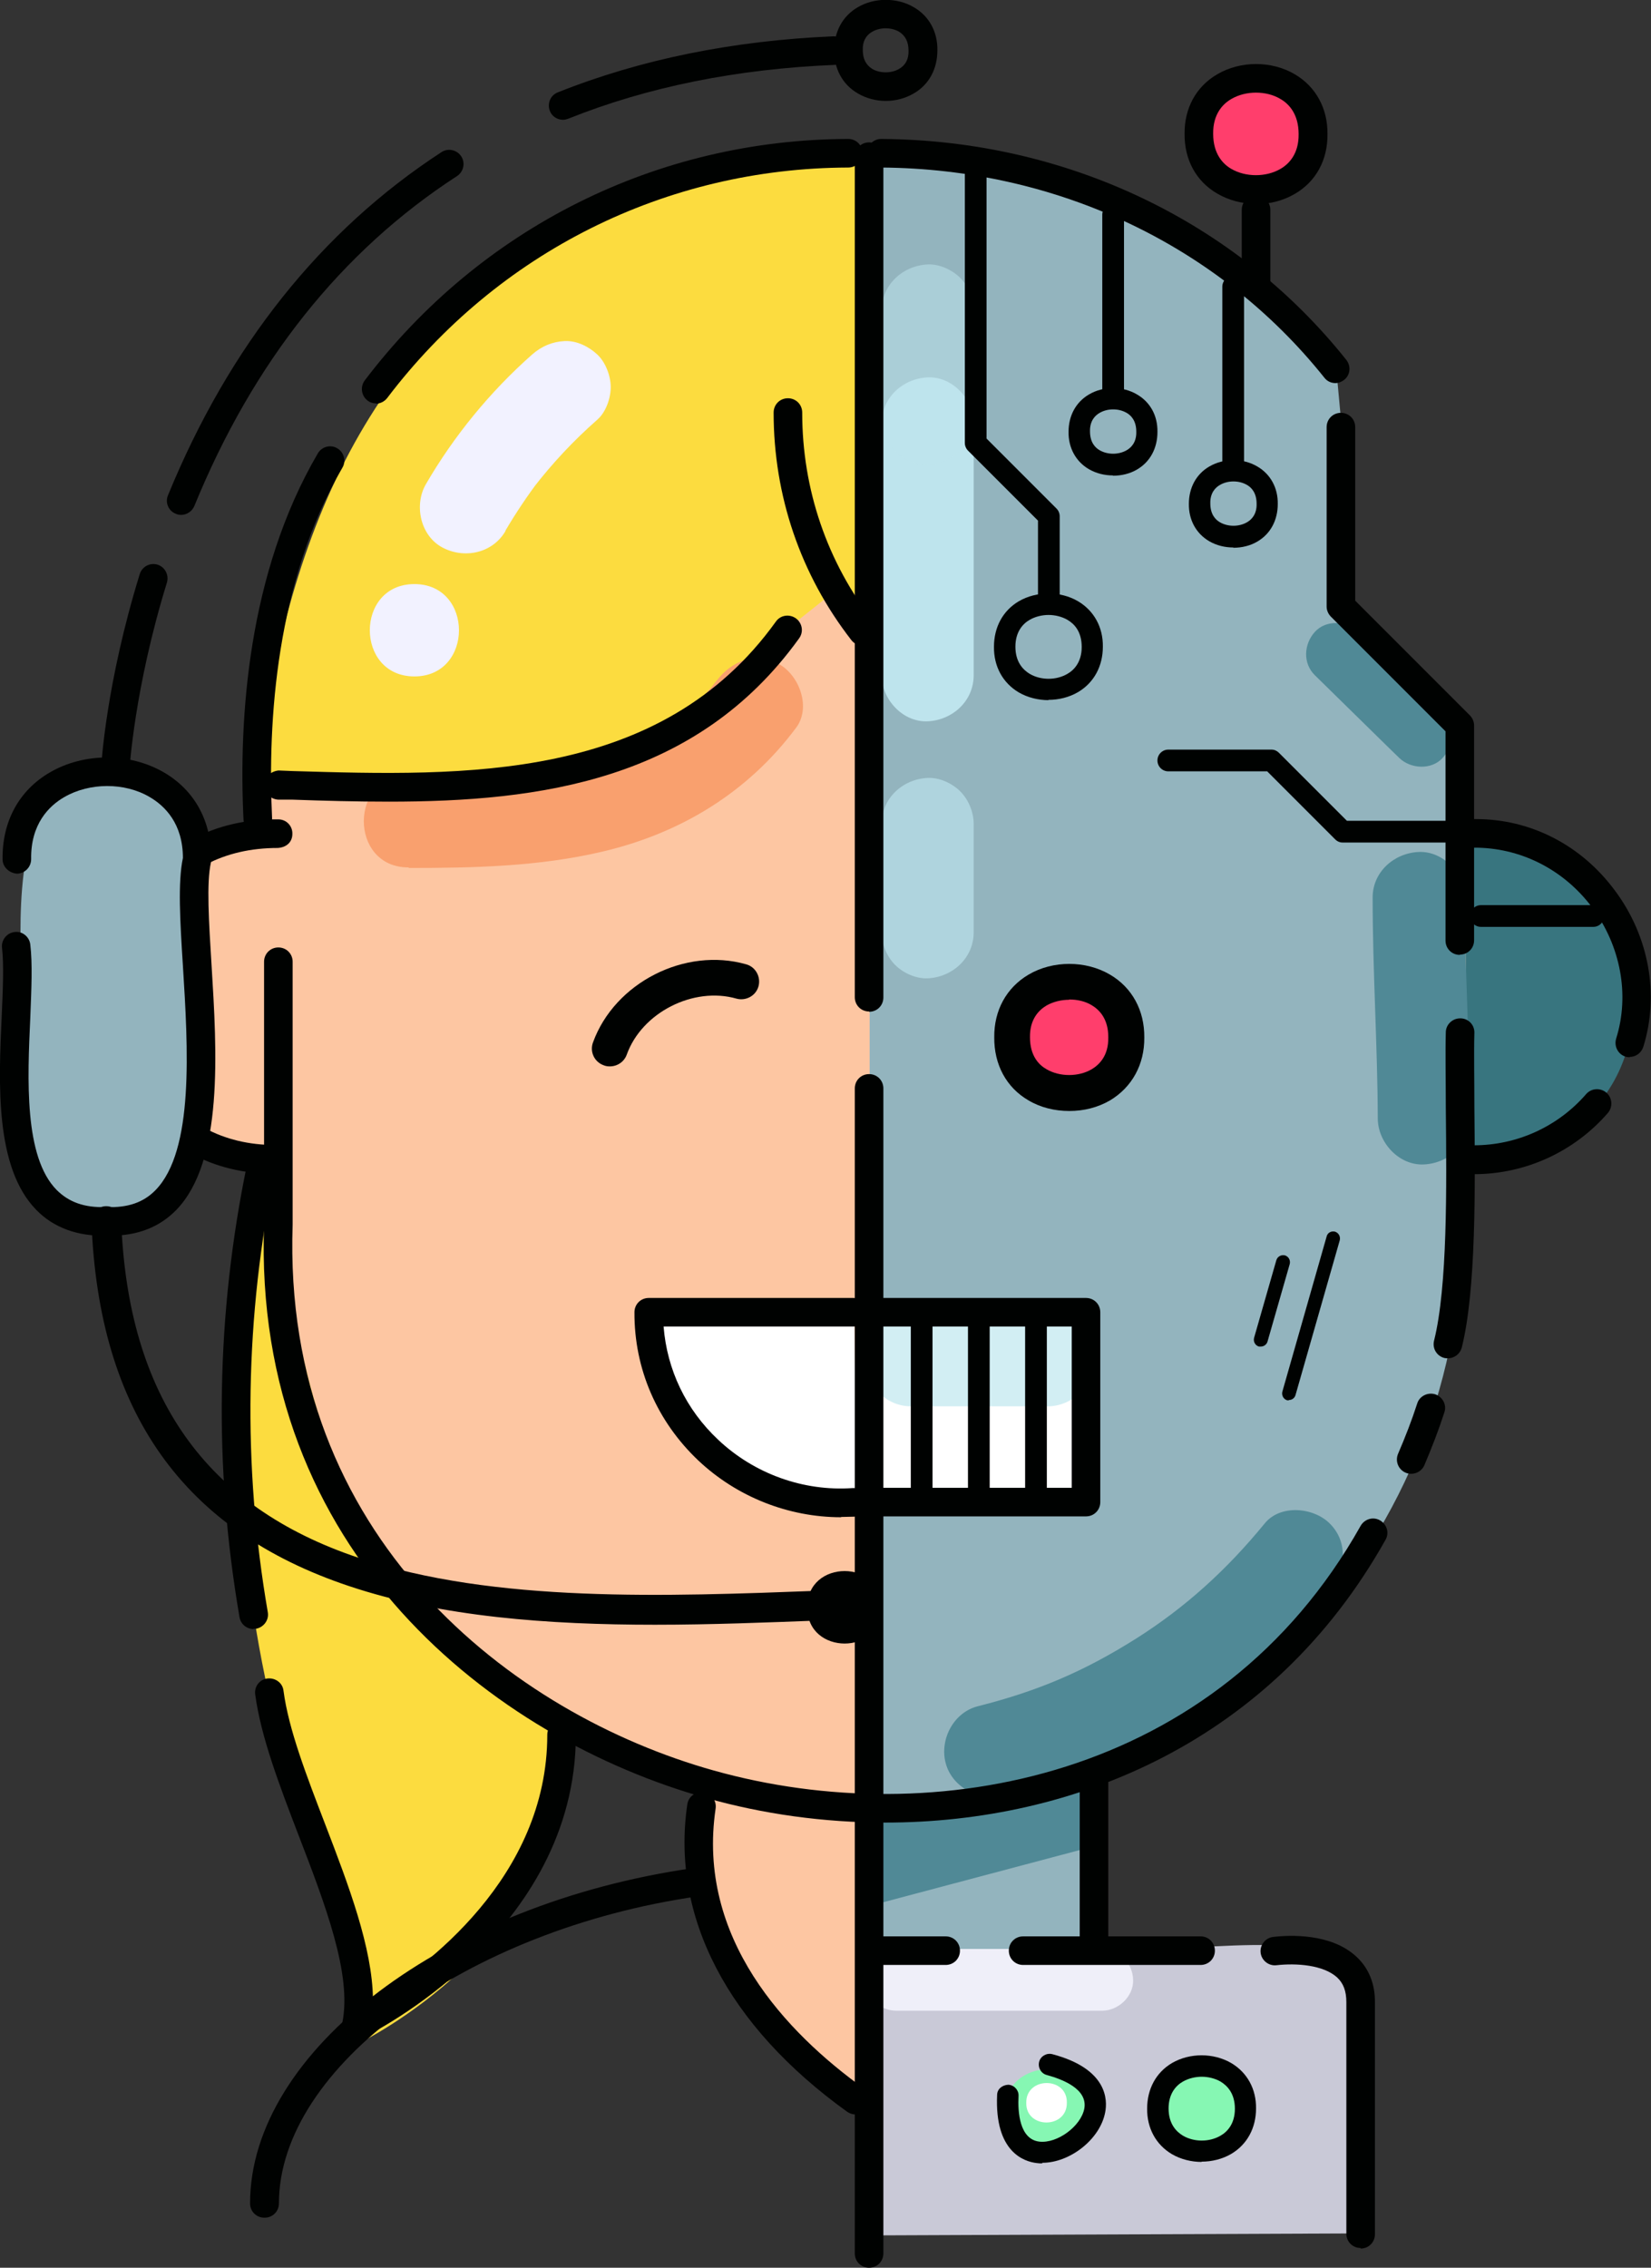 <?xml version="1.0" encoding="UTF-8"?>
<svg id="Layer_2" data-name="Layer 2" xmlns="http://www.w3.org/2000/svg" viewBox="0 0 57.77 79.32">
  <rect x="0" y="0" width="57.77" height="79.32" fill="#333333" stroke="none"/>
  <defs>
    <style>
      .cls-1 {
        fill: #f2f2ff;
      }

      .cls-2 {
        fill: #f9a06e;
      }

      .cls-3 {
        fill: #000201;
      }

      .cls-4 {
        fill: #fdc6a2;
      }

      .cls-5 {
        fill: #fcdc3f;
      }

      .cls-6 {
        fill: #fff;
      }

      .cls-7 {
        fill: #ff3e6c;
      }

      .cls-8 {
        fill: #efeff9;
      }

      .cls-9, .cls-10, .cls-11 {
        fill: #bee4ed;
      }

      .cls-12 {
        fill: #c9c9d7;
      }

      .cls-13 {
        fill: #d2eef3;
      }

      .cls-14 {
        fill: #93b4be;
      }

      .cls-15 {
        fill: #86f7b3;
      }

      .cls-16 {
        fill: #38757f;
      }

      .cls-17 {
        fill: #508996;
      }

      .cls-10 {
        opacity: .54;
      }

      .cls-11 {
        opacity: .66;
      }
    </style>
  </defs>
  <g id="Layer_3" data-name="Layer 3">
    <g>
      <path class="cls-12" d="M30.5,68.22c17.78,.95,17.48-4.27,17.11,9.9l-17.25,.07,.14-9.97Z"/>
      <rect class="cls-14" x="30.25" y="60.1" width="8.1" height="8.11"/>
      <polygon class="cls-17" points="38.35 64.56 30.25 66.71 30.25 60.1 38.35 60.1 38.35 64.56"/>
      <path class="cls-7" d="M45.94,4.69c.04,2.59-4.04,2.59-4,0-.04-2.59,4.04-2.59,4,0Z"/>
      <path class="cls-5" d="M9.24,41.44c-1.28,6.09-1.12,12.38,.29,18.39,.47,3.48,3.66,8.54,3.04,11.63,0,0,7.18-3.46,7.18-10.15"/>
      <path class="cls-5" d="M50.63,30.78l-.2,11.44-41.58,.69c-1.08-17.81,.08-36.68,22.72-37.84"/>
      <path class="cls-16" d="M51.57,40.56c8.65-.48,6.64-12.97-1.75-11.4"/>
      <path class="cls-4" d="M9.74,29.16c-7.4-.11-7.39,11.51,0,11.4"/>
      <path class="cls-4" d="M51.08,27.17c.7,16.63,1.09,35.06-20.67,36.33-21.55-1.08-21.33-19.83-21-36.3l11.64-.04,7.94-6.31c4.8,7.3,14.64,6.14,22.09,6.31Z"/>
      <path class="cls-4" d="M30.46,63.46c.05,2.93,.55,6.86-.53,9.99-3.35-2.41-6.14-6.32-5.5-10.67"/>
      <path class="cls-3" d="M9.25,77.57c-.28,0-.5-.22-.5-.5,0-5.33,6.82-10.49,15.52-11.73,.27-.04,.53,.15,.57,.42s-.15,.53-.42,.57c-8.08,1.16-14.66,5.98-14.66,10.74,0,.28-.22,.5-.5,.5Z"/>
      <path class="cls-3" d="M19.7,4.19c-.2,0-.39-.12-.46-.31-.1-.26,.02-.55,.28-.65,2.88-1.15,6.12-1.81,9.64-1.96,.3,0,.51,.2,.52,.48,.01,.28-.2,.51-.48,.52-3.41,.14-6.54,.77-9.31,1.88-.06,.02-.12,.04-.19,.04Z"/>
      <path class="cls-3" d="M6.34,18.01c-.06,0-.13-.01-.19-.04-.26-.1-.38-.4-.27-.65,2.14-5.22,5.36-9.26,9.57-12,.23-.15,.54-.08,.69,.15,.15,.23,.08,.54-.15,.69-4.04,2.62-7.13,6.5-9.19,11.54-.08,.19-.27,.31-.46,.31Z"/>
      <path class="cls-3" d="M4.04,27.41s-.02,0-.03,0c-.28-.01-.49-.25-.47-.53,0-.12,.17-2.98,1.35-6.8,.08-.26,.36-.41,.62-.33,.26,.08,.41,.36,.33,.63-1.14,3.69-1.31,6.53-1.31,6.56-.01,.27-.23,.47-.5,.47Z"/>
      <path class="cls-3" d="M13.16,14.11c-.11,0-.21-.03-.3-.1-.22-.17-.26-.48-.1-.7,4.06-5.35,10.23-8.43,16.92-8.45h0c.28,0,.5,.22,.5,.5s-.22,.5-.5,.5c-6.38,.02-12.26,2.96-16.13,8.06-.1,.13-.25,.2-.4,.2Z"/>
      <path class="cls-3" d="M9.02,29.14c-.27,0-.49-.21-.5-.48-.17-3.53,.15-8.61,2.6-12.8,.14-.24,.45-.32,.68-.18,.24,.14,.32,.45,.18,.68-2.32,3.98-2.62,8.86-2.46,12.25,.01,.28-.2,.51-.48,.52,0,0-.02,0-.02,0Z"/>
      <path class="cls-3" d="M9.63,41.06c-2.21,0-4-.99-5.05-2.79-1.19-2.04-1.19-4.78,0-6.82,1.07-1.83,2.91-2.82,5.16-2.79,.28,0,.5,.23,.49,.51,0,.28-.2,.47-.51,.49-1.89,0-3.4,.79-4.28,2.29-1.02,1.74-1.01,4.08,0,5.81,.86,1.48,2.35,2.29,4.19,2.29,.03,0,.07,0,.1,0,.27,0,.5,.22,.5,.49,0,.28-.22,.5-.49,.51-.04,0-.07,0-.11,0Z"/>
      <path class="cls-3" d="M57.03,36.98s-.1,0-.15-.02c-.26-.08-.41-.36-.33-.63,.48-1.53,.16-3.24-.84-4.59-1.01-1.35-2.54-2.1-4.14-2.09-.25,.02-.5-.22-.51-.49,0-.28,.22-.5,.49-.51,.03,0,.07,0,.1,0,1.9,0,3.67,.9,4.85,2.49,1.2,1.6,1.57,3.65,1,5.48-.07,.21-.26,.35-.48,.35Z"/>
      <path class="cls-3" d="M51.57,41.06c-.28,0-.5-.22-.5-.5s.22-.5,.5-.5c1.51,0,2.94-.65,3.93-1.79,.18-.21,.5-.23,.71-.05,.21,.18,.23,.5,.05,.71-1.18,1.36-2.89,2.14-4.68,2.14Z"/>
      <path class="cls-3" d="M30.99,3.53c-.34,0-.68-.09-.97-.26-.54-.31-.84-.87-.83-1.52,0-.64,.29-1.19,.83-1.5,.58-.34,1.37-.34,1.95,0,.54,.31,.84,.86,.83,1.51,0,.65-.29,1.2-.83,1.51-.29,.17-.63,.26-.97,.26Zm0-2.54c-.17,0-.33,.04-.47,.12-.23,.13-.34,.35-.33,.64,0,.31,.11,.52,.33,.66,.27,.16,.67,.16,.94,0,.23-.13,.34-.35,.33-.64h0c0-.31-.11-.52-.33-.66-.14-.08-.3-.12-.47-.12Z"/>
      <path class="cls-3" d="M30.86,56.22c.02,1.69-2.63,1.69-2.61,0-.02-1.69,2.63-1.69,2.61,0Z"/>
      <path class="cls-6" d="M30.01,52.87c-3.89,.3-7.32-2.71-7.3-6.65l7.18-.19,.12,6.84Z"/>
      <path class="cls-3" d="M21.33,37.3c-.07,0-.14-.01-.21-.04-.33-.12-.49-.48-.37-.8,.76-2.09,3.22-3.34,5.36-2.73,.33,.09,.52,.44,.43,.77-.09,.33-.44,.52-.77,.43-1.5-.43-3.31,.48-3.84,1.96-.09,.25-.33,.41-.59,.41Z"/>
      <path class="cls-3" d="M29.94,73.96c-.1,0-.2-.03-.29-.09-4.19-3.01-6.18-6.83-5.6-10.76,.04-.27,.29-.46,.57-.42,.27,.04,.46,.29,.42,.57-.67,4.53,2.46,7.83,5.2,9.8,.22,.16,.28,.47,.11,.7-.1,.14-.25,.21-.41,.21Z"/>
      <g>
        <path class="cls-3" d="M12.47,71.33c-.11,0-.22-.04-.31-.1-.15-.12-.22-.31-.18-.49,.34-1.68-.61-4.15-1.53-6.54-.68-1.77-1.32-3.45-1.52-4.93-.04-.27,.15-.53,.43-.56,.27-.03,.53,.15,.56,.43,.18,1.36,.81,2.98,1.47,4.7,.81,2.11,1.64,4.29,1.66,6.09,1.82-1.11,6.1-4.26,6.1-9.25,0-.28,.22-.5,.5-.5s.5,.22,.5,.5c0,6.92-7.16,10.45-7.46,10.6-.07,.03-.14,.05-.22,.05Z"/>
        <path class="cls-3" d="M8.87,56.98c-.24,0-.45-.17-.49-.42-.91-5.28-.82-10.62,.27-15.86,.06-.27,.32-.44,.59-.39,.27,.06,.44,.32,.39,.59-1.06,5.12-1.15,10.33-.26,15.49,.05,.27-.14,.53-.41,.58-.03,0-.06,0-.09,0Z"/>
      </g>
      <path class="cls-3" d="M38.28,68.24c-.28,0-.5-.22-.5-.5v-5.61c0-.28,.22-.5,.5-.5s.5,.22,.5,.5v5.61c0,.28-.22,.5-.5,.5Z"/>
      <path class="cls-14" d="M4.01,42.72c-1.74,0-3.15-1.41-3.15-3.15,.62-2.79-2.04-12.86,3.15-12.65,1.74,0,3.15,1.41,3.15,3.15-.62,2.79,2.04,12.86-3.15,12.65Z"/>
      <path class="cls-3" d="M29.43,53.07c-1.84,0-3.64-.71-4.99-1.98-1.45-1.37-2.25-3.21-2.24-5.19,0-.28,.22-.5,.5-.5h7.16c.28,0,.5,.22,.5,.5s-.22,.5-.5,.5h-6.64c.12,1.51,.78,2.9,1.91,3.96,1.26,1.19,2.98,1.81,4.7,1.69,.26-.02,.51,.19,.53,.47,.02,.28-.19,.51-.47,.53-.15,0-.31,.01-.46,.01Z"/>
      <path class="cls-2" d="M14.31,30.36c2.27,0,4.55-.05,6.76-.57,2.74-.64,5.1-2.07,6.79-4.34,.52-.7,.12-1.8-.58-2.21-.82-.48-1.69-.12-2.21,.58,.12-.16-.18,.22-.17,.21-.09,.11-.19,.21-.28,.31-.21,.22-.43,.42-.66,.62l-.13,.1c.09-.07,.1-.07,0,0-.11,.08-.22,.16-.33,.23-.22,.15-.45,.29-.68,.41-.25,.14-.51,.27-.78,.39-.15,.07,.14-.05-.12,.05-.15,.05-.29,.11-.44,.16-.52,.18-1.04,.32-1.58,.43-.25,.05-.5,.1-.76,.14-.13,.02-.25,.04-.38,.06,.35-.05-.14,.02-.17,.02-.51,.06-1.02,.1-1.53,.12-.92,.05-1.85,.04-2.77,.04-2.08,0-2.08,3.23,0,3.23h0Z"/>
      <path class="cls-3" d="M30.18,22.58c-.15,0-.3-.07-.39-.19-1.78-2.29-2.72-5.05-2.72-7.96,0-.28,.22-.5,.5-.5s.5,.22,.5,.5c0,2.69,.87,5.23,2.51,7.34,.17,.22,.13,.53-.09,.7-.09,.07-.2,.1-.31,.1Z"/>
      <path class="cls-3" d="M13.61,28.04c-1.14,0-2.28-.03-3.38-.07h-.5c-.28-.02-.49-.25-.49-.53,0-.28,.27-.47,.51-.49l.5,.02c6.03,.18,12.87,.38,16.9-5.23,.16-.23,.48-.27,.7-.11,.22,.16,.28,.47,.11,.7-3.58,4.97-9.04,5.71-14.36,5.71Z"/>
      <g>
        <path class="cls-1" d="M17.68,18.57c.37-.63,.78-1.24,1.22-1.82l-.25,.33c.67-.87,1.42-1.67,2.25-2.4,.3-.26,.47-.75,.47-1.14s-.18-.87-.47-1.14-.71-.49-1.14-.47-.81,.18-1.14,.47c-1.47,1.3-2.74,2.85-3.72,4.54-.42,.73-.19,1.8,.58,2.21s1.76,.2,2.21-.58h0Z"/>
        <path class="cls-1" d="M14.5,23.66c2.08,0,2.08-3.23,0-3.23s-2.08,3.23,0,3.23h0Z"/>
      </g>
      <path class="cls-3" d="M3.88,43.22c-.06,0-.11,0-.17,0-.97,.03-1.83-.27-2.44-.9C-.18,40.84-.05,37.9,.06,35.54c.04-.92,.08-1.8,.01-2.39-.03-.27,.17-.52,.44-.55,.26-.04,.52,.16,.55,.44,.08,.67,.04,1.54,0,2.55-.1,2.17-.22,4.87,.92,6.03,.42,.42,.96,.63,1.74,.6,.75,.03,1.3-.16,1.72-.59,1.36-1.39,1.14-4.97,.96-7.85-.1-1.56-.18-2.92,0-3.77,0-1.2-.63-1.82-1.16-2.13-.88-.52-2.11-.51-2.99,0-.54,.31-1.18,.95-1.16,2.17,0,.28-.22,.5-.49,.51-.27-.02-.5-.22-.51-.49-.02-1.33,.57-2.42,1.65-3.05,1.2-.7,2.8-.7,4,0,1.08,.63,1.67,1.72,1.65,3.05,0,.03,0,.07-.01,.1-.16,.71-.07,2.09,.02,3.55,.19,3.07,.43,6.9-1.24,8.61-.58,.59-1.34,.89-2.27,.89Z"/>
      <path class="cls-3" d="M22.93,56.83c-3.73,0-7.48-.27-10.71-1.35-5.82-1.94-8.77-6.11-9.02-12.75-.01-.29,.21-.53,.5-.54,0,0,.01,0,.02,0,.28,0,.51,.22,.52,.5,.23,6.15,2.95,10.01,8.31,11.8,4.74,1.59,10.79,1.35,16.13,1.15l.47-.02c.33-.03,.53,.21,.54,.5,.01,.29-.21,.53-.5,.54l-.47,.02c-1.87,.07-3.83,.15-5.79,.15Z"/>
      <path class="cls-14" d="M46.96,15.09l.26,6.05,3.9,4.38c-.01,4.52,.01,13.64,.03,18.13-.42,11.01-9.3,19.99-20.72,19.99,0,0,0-58.02,0-58.02,6.43-.46,12.5,2.68,16.34,7.42"/>
      <path class="cls-3" d="M46.73,13.4c-.15,0-.29-.06-.39-.19-3.7-4.63-9.35-7.31-15.51-7.35-.28,0-.5-.23-.5-.5,0-.27,.23-.5,.5-.5h0c6.46,.04,12.4,2.86,16.28,7.73,.17,.22,.14,.53-.08,.7-.09,.07-.2,.11-.31,.11Z"/>
      <polyline class="cls-6" points="30.84 45.97 38 45.97 38 52.61 30.71 52.61"/>
      <path class="cls-13" d="M31.88,49.19h4.79c.84,0,1.65-.74,1.61-1.61s-.71-1.61-1.61-1.61h-4.79c-.84,0-1.65,.74-1.61,1.61s.71,1.61,1.61,1.61h0Z"/>
      <path class="cls-3" d="M38,53.04h-7.29c-.28,0-.5-.22-.5-.5s.22-.5,.5-.5h6.79v-5.64h-6.66c-.28,0-.5-.22-.5-.5s.22-.5,.5-.5h7.16c.28,0,.5,.22,.5,.5v6.64c0,.28-.22,.5-.5,.5Z"/>
      <path class="cls-3" d="M32.25,52.69c-.21,0-.38-.17-.38-.38v-6.1c0-.21,.17-.38,.38-.38s.38,.17,.38,.38v6.1c0,.21-.17,.38-.38,.38Z"/>
      <path class="cls-3" d="M34.25,52.69c-.21,0-.38-.17-.38-.38v-6.1c0-.21,.17-.38,.38-.38s.38,.17,.38,.38v6.1c0,.21-.17,.38-.38,.38Z"/>
      <path class="cls-3" d="M36.25,52.69c-.21,0-.38-.17-.38-.38v-6.1c0-.21,.17-.38,.38-.38s.38,.17,.38,.38v6.1c0,.21-.17,.38-.38,.38Z"/>
      <path class="cls-7" d="M39.19,36.36c.04,2.59-4.04,2.59-4,0-.04-2.59,4.04-2.59,4,0Z"/>
      <path class="cls-3" d="M43.95,10.45c-.28,0-.5-.22-.5-.5v-2.61c0-.28,.22-.5,.5-.5s.5,.22,.5,.5v2.61c0,.28-.22,.5-.5,.5Z"/>
      <path class="cls-3" d="M43.95,7.13c-.48,0-.95-.12-1.36-.36-.74-.43-1.15-1.19-1.14-2.09-.01-.89,.4-1.65,1.14-2.08,.81-.48,1.91-.48,2.72,0,.73,.43,1.15,1.19,1.14,2.09,.01,.9-.4,1.66-1.14,2.09-.41,.24-.88,.36-1.36,.36Zm0-3.89c-.3,0-.6,.07-.86,.22-.3,.17-.65,.53-.64,1.22,0,.7,.34,1.06,.64,1.23,.5,.29,1.21,.29,1.71,0,.3-.17,.65-.53,.64-1.22h0c0-.7-.34-1.06-.64-1.23-.25-.15-.55-.22-.86-.22Z"/>
      <path class="cls-3" d="M36.69,24.49c-.36,0-.73-.09-1.04-.27-.56-.33-.88-.91-.87-1.6,0-.68,.31-1.26,.87-1.59,.62-.36,1.46-.36,2.07,0,.56,.33,.88,.91,.87,1.59,0,.68-.31,1.26-.87,1.59-.31,.18-.67,.27-1.04,.27Zm0-2.98c-.23,0-.47,.06-.66,.17-.23,.13-.5,.41-.5,.94,0,.54,.27,.81,.5,.95,.39,.23,.93,.23,1.32,0,.23-.13,.5-.41,.5-.94h0c0-.54-.26-.81-.5-.95-.19-.11-.43-.17-.66-.17Z"/>
      <path class="cls-15" d="M38.22,73.86c.03,1.99-3.09,1.99-3.06,0-.03-1.98,3.09-1.98,3.06,0Z"/>
      <path class="cls-6" d="M37.33,73.55c.01,.92-1.44,.92-1.42,0-.01-.92,1.44-.92,1.42,0Z"/>
      <path class="cls-15" d="M43.69,73.86c.03,1.99-3.09,1.99-3.06,0-.03-1.98,3.09-1.98,3.06,0Z"/>
      <path class="cls-3" d="M42.05,75.62c-.36,0-.73-.09-1.04-.27-.56-.33-.88-.91-.87-1.6,0-.68,.31-1.26,.87-1.59,.62-.36,1.45-.36,2.07,0,.56,.33,.88,.91,.87,1.59,0,.68-.31,1.26-.87,1.59-.31,.18-.67,.27-1.04,.27Zm0-2.98c-.23,0-.47,.06-.66,.17-.23,.13-.5,.41-.5,.94,0,.54,.27,.81,.5,.95,.39,.23,.93,.23,1.32,0,.23-.13,.5-.41,.5-.94h0c0-.54-.27-.81-.5-.95-.19-.11-.43-.17-.66-.17Z"/>
      <path class="cls-3" d="M36.47,75.67c-.07,0-.13,0-.19-.01-.45-.05-1.48-.39-1.39-2.38,0-.21,.18-.35,.39-.36,.21,.01,.37,.19,.36,.39-.03,.56,.03,1.52,.73,1.6,.63,.07,1.45-.54,1.57-1.15,.13-.69-.76-1.03-1.31-1.18-.2-.05-.32-.26-.27-.46,.05-.2,.26-.32,.46-.27,1.93,.51,1.94,1.6,1.85,2.04-.18,.94-1.23,1.76-2.2,1.76Z"/>
      <g>
        <path class="cls-3" d="M38.95,16.63c-.3,0-.59-.07-.85-.22-.46-.27-.72-.75-.71-1.31,0-.55,.25-1.03,.71-1.3,.5-.3,1.19-.3,1.69,0,.46,.27,.72,.74,.71,1.31,0,.56-.25,1.04-.71,1.31-.25,.15-.55,.22-.85,.22Zm0-2.31c-.17,0-.33,.04-.47,.12-.16,.09-.35,.28-.34,.65,0,.38,.18,.57,.34,.66,.28,.16,.66,.16,.94,0,.16-.09,.35-.28,.34-.65h0c0-.38-.18-.57-.34-.66-.14-.08-.3-.12-.47-.12Z"/>
        <path class="cls-3" d="M38.95,14.02c-.21,0-.38-.17-.38-.38V7.51c0-.21,.17-.38,.38-.38s.38,.17,.38,.38v6.14c0,.21-.17,.38-.38,.38Z"/>
      </g>
      <g>
        <path class="cls-3" d="M43.16,19.15c-.3,0-.59-.07-.85-.22-.46-.27-.72-.75-.71-1.31,0-.55,.25-1.03,.71-1.3,.51-.3,1.19-.3,1.69,0,.46,.27,.72,.75,.71,1.31,0,.56-.25,1.04-.71,1.31-.25,.15-.55,.22-.85,.22Zm0-2.31c-.17,0-.33,.04-.47,.12-.16,.09-.35,.28-.34,.65,0,.38,.18,.57,.34,.66,.28,.16,.66,.16,.94,0,.16-.09,.35-.28,.34-.65h0c0-.38-.18-.57-.34-.66-.14-.08-.3-.12-.47-.12Z"/>
        <path class="cls-3" d="M43.15,16.55c-.21,0-.38-.17-.38-.38v-6.14c0-.21,.17-.38,.38-.38s.38,.17,.38,.38v6.14c0,.21-.17,.38-.38,.38Z"/>
      </g>
      <path class="cls-3" d="M50.91,29.47h-3.93c-.1,0-.19-.04-.26-.11l-2.38-2.38h-3.46c-.21,0-.38-.17-.38-.38s.17-.38,.38-.38h3.61c.1,0,.19,.04,.26,.11l2.38,2.38h3.77c.21,0,.38,.17,.38,.38s-.17,.38-.38,.38Z"/>
      <path class="cls-3" d="M55.75,32.42h-3.93c-.21,0-.38-.17-.38-.38s.17-.38,.38-.38h3.93c.21,0,.38,.17,.38,.38s-.17,.38-.38,.38Z"/>
      <path class="cls-3" d="M37.41,38.86c-.5,0-1-.12-1.42-.37-.78-.45-1.21-1.26-1.2-2.21-.01-.93,.42-1.73,1.2-2.19,.85-.5,2-.5,2.85,0,.77,.45,1.21,1.25,1.2,2.2,.01,.94-.43,1.74-1.2,2.2-.43,.25-.92,.37-1.42,.37Zm0-3.89c-.28,0-.56,.07-.79,.2-.27,.16-.59,.48-.58,1.11,0,.65,.31,.97,.58,1.12,.46,.27,1.12,.27,1.58,0,.27-.16,.59-.48,.58-1.11v-.02c0-.63-.31-.95-.58-1.11-.23-.14-.51-.2-.79-.2Z"/>
      <path class="cls-17" d="M35.07,62.78c4.45-1.12,8.55-3.66,11.46-7.21,.55-.67,.66-1.62,0-2.28-.57-.57-1.73-.68-2.28,0-1.35,1.65-2.8,2.95-4.49,4.02-1.84,1.16-3.45,1.84-5.54,2.37-.85,.21-1.35,1.16-1.13,1.99s1.14,1.34,1.99,1.13h0Z"/>
      <path class="cls-3" d="M30.98,63.75c-2.16,0-4.29-.3-6.27-.86-7.39-2.07-15.88-8.57-15.47-20.08v-9.17c0-.28,.22-.5,.5-.5s.5,.22,.5,.5v9.19c-.38,10.95,7.7,17.13,14.74,19.1,7.67,2.15,17.64,.33,22.63-8.56,.14-.24,.44-.33,.68-.19,.24,.14,.33,.44,.19,.68-3.96,7.06-10.89,9.89-17.51,9.89Z"/>
      <path class="cls-17" d="M48.03,31.41c0,2.57,.17,5.14,.18,7.71,0,.84,.74,1.65,1.61,1.61s1.62-.71,1.61-1.61c0-2.57-.17-5.14-.18-7.71,0-.84-.74-1.65-1.61-1.61s-1.62,.71-1.61,1.61h0Z"/>
      <path class="cls-3" d="M50.66,47.51s-.08,0-.12-.01c-.27-.07-.43-.34-.36-.61,.47-1.88,.44-5.36,.41-8.15,0-1-.02-1.91,0-2.63,0-.27,.23-.49,.5-.49h.01c.28,0,.5,.23,.49,.51-.02,.71,0,1.61,0,2.6,.03,2.85,.06,6.4-.44,8.4-.06,.23-.26,.38-.49,.38Z"/>
      <path class="cls-3" d="M49.38,51.55c-.07,0-.13-.01-.2-.04-.25-.11-.37-.4-.26-.66,.25-.58,.48-1.17,.67-1.76,.08-.26,.37-.4,.63-.32,.26,.09,.41,.37,.32,.63-.2,.62-.44,1.24-.7,1.85-.08,.19-.27,.3-.46,.3Z"/>
      <path class="cls-9" d="M30.85,14.81c0,2.94,0,5.87,0,8.81,0,.84,.74,1.65,1.61,1.61s1.61-.71,1.61-1.61c0-2.94,0-5.87,0-8.81,0-.84-.74-1.65-1.61-1.61s-1.61,.71-1.61,1.61h0Z"/>
      <path class="cls-10" d="M30.85,10.86v1.97c0,.41,.18,.85,.47,1.14s.74,.49,1.14,.47c.87-.04,1.61-.71,1.61-1.61v-.15c0-.41-.18-.85-.47-1.14s-.74-.49-1.14-.47c-.87,.04-1.61,.71-1.61,1.61v1.97c0,.41,.18,.85,.47,1.14s.74,.49,1.14,.47c.87-.04,1.61-.71,1.61-1.61v-1.97c0-.41-.18-.85-.47-1.14s-.74-.49-1.14-.47c-.87,.04-1.61,.71-1.61,1.61v.15c0,.41,.18,.85,.47,1.14s.74,.49,1.14,.47c.87-.04,1.61-.71,1.61-1.61v-1.97c0-.41-.18-.85-.47-1.14s-.74-.49-1.14-.47c-.87,.04-1.61,.71-1.61,1.61h0Z"/>
      <path class="cls-11" d="M30.85,28.82v1.97c0,.41,.18,.85,.47,1.14s.74,.49,1.14,.47c.87-.04,1.61-.71,1.61-1.61v-.15c0-.41-.18-.85-.47-1.14s-.74-.49-1.14-.47c-.87,.04-1.61,.71-1.61,1.61v1.97c0,.41,.18,.85,.47,1.14s.74,.49,1.14,.47c.87-.04,1.61-.71,1.61-1.61v-1.97c0-.41-.18-.85-.47-1.14s-.74-.49-1.14-.47c-.87,.04-1.61,.71-1.61,1.61v.15c0,.41,.18,.85,.47,1.14s.74,.49,1.14,.47c.87-.04,1.61-.71,1.61-1.61v-1.97c0-.41-.18-.85-.47-1.14s-.74-.49-1.14-.47c-.87,.04-1.61,.71-1.61,1.61h0Z"/>
      <path class="cls-3" d="M36.7,21.17c-.21,0-.38-.17-.38-.38v-2.58l-2.45-2.45c-.07-.07-.11-.17-.11-.27V6.09c0-.21,.17-.38,.38-.38s.38,.17,.38,.38V15.34l2.45,2.45c.07,.07,.11,.17,.11,.27v2.74c0,.21-.17,.38-.38,.38Z"/>
      <path class="cls-3" d="M30.41,35.38c-.28,0-.5-.22-.5-.5V5.48c0-.28,.22-.5,.5-.5s.5,.22,.5,.5v29.41c0,.28-.22,.5-.5,.5Z"/>
      <path class="cls-3" d="M47.61,78.63c-.28,0-.5-.22-.5-.5v-8.1c0-.38-.1-.66-.33-.87-.48-.43-1.41-.5-2.12-.42-.27,.03-.52-.17-.55-.44-.03-.27,.17-.52,.44-.55,.58-.07,2.02-.13,2.9,.68,.44,.4,.67,.96,.66,1.62v8.1c0,.28-.22,.5-.5,.5Z"/>
      <path class="cls-17" d="M46.01,23.62c.86,.84,1.72,1.69,2.58,2.53l.37,.36c.4,.39,1.13,.43,1.52,0s.43-1.1,0-1.52c-.86-.84-1.72-1.69-2.58-2.53l-.37-.36c-.4-.39-1.13-.43-1.52,0s-.43,1.1,0,1.52h0Z"/>
      <path class="cls-3" d="M51.08,33.4c-.28,0-.5-.22-.5-.5v-7.32l-4.01-4.01c-.09-.09-.15-.22-.15-.35v-6.28c0-.28,.22-.5,.5-.5s.5,.22,.5,.5v6.07l4.01,4.01c.09,.09,.15,.22,.15,.35v7.52c0,.28-.22,.5-.5,.5Z"/>
      <path class="cls-8" d="M31.36,70.33h7.21c.56,0,1.1-.5,1.08-1.08s-.47-1.08-1.08-1.08h-7.21c-.56,0-1.1,.5-1.08,1.08s.47,1.08,1.08,1.08h0Z"/>
      <path class="cls-3" d="M30.41,79.32c-.28,0-.5-.22-.5-.5V38.07c0-.28,.22-.5,.5-.5s.5,.22,.5,.5v40.75c0,.28-.22,.5-.5,.5Z"/>
      <path class="cls-3" d="M42.01,68.73h-6.21c-.28,0-.5-.22-.5-.5s.22-.5,.5-.5h6.21c.28,0,.5,.22,.5,.5s-.22,.5-.5,.5Z"/>
      <path class="cls-3" d="M33.09,68.73h-2.6c-.28,0-.5-.22-.5-.5s.22-.5,.5-.5h2.6c.28,0,.5,.22,.5,.5s-.22,.5-.5,.5Z"/>
      <g>
        <path class="cls-3" d="M44.11,47.1h-.06c-.13-.04-.2-.17-.17-.3l.78-2.72c.04-.13,.17-.2,.3-.17,0,0,0,0,0,0,.13,.04,.2,.17,.17,.3l-.78,2.72c-.03,.1-.13,.17-.23,.17Z"/>
        <path class="cls-3" d="M45.1,48.98h-.06c-.13-.04-.2-.17-.17-.3,0,0,0,0,0,0l1.55-5.43c.03-.13,.16-.2,.29-.17,0,0,0,0,0,0,.13,.04,.2,.17,.17,.3,0,0,0,0,0,0l-1.55,5.42c-.03,.1-.12,.17-.23,.17Z"/>
      </g>
    </g>
  </g>
</svg>